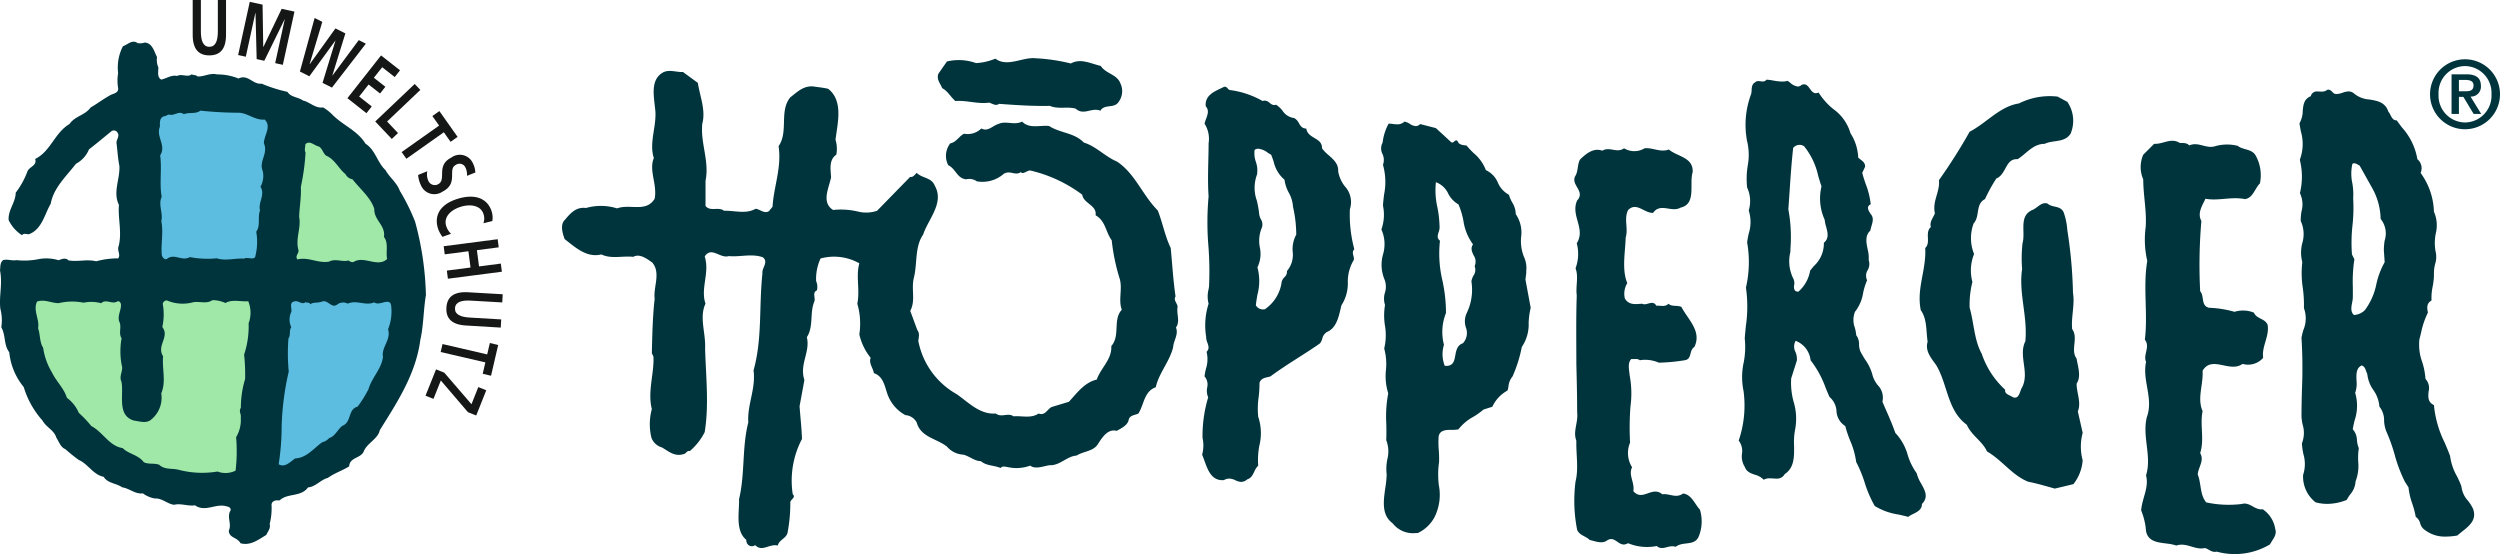 <?xml version="1.0" encoding="UTF-8"?> <svg xmlns="http://www.w3.org/2000/svg" xmlns:xlink="http://www.w3.org/1999/xlink" viewBox="0 0 270 59.836" width="270" height="59.836"><defs><style> .cls-1 { fill: none; } .cls-2 { fill: #00343d; } .cls-3 { clip-path: url(#clip-path); } .cls-4 { fill: #5dbde1; } .cls-5 { fill: #a0e8a8; } .cls-6 { fill: #151616; } .cls-7 { clip-path: url(#clip-path-2); } </style><clipPath id="clip-path"><path id="Clip_20" data-name="Clip 20" class="cls-1" d="M0,54.235V0H46V54.235Z" transform="translate(0 0.05)"></path></clipPath><clipPath id="clip-path-2"><path id="Clip_55" data-name="Clip 55" class="cls-1" d="M7.556,7.557V0H0V7.557Z" transform="translate(0.385 0.2)"></path></clipPath></defs><g id="Page_1" data-name="Page 1" transform="translate(0 0)"><path id="Fill_1" data-name="Fill 1" class="cls-2" d="M14.374.578C15.421-.033,16.6.621,17.6.839c.523.828,1.744.916,2.093,1.831a1.939,1.939,0,0,1-.131,2.006c-.48.828-1.526.218-2.006,1-.959-.392-1.788.567-2.66-.218-.872-.262-1.919.087-2.791-.305-1.788.044-3.75-.087-5.494-.218-.305.262-.7,0-1.046-.131-1.308.174-2.355-.262-3.663-.174C1.38,4.2,1.075,3.543.465,3.237.334,2.8-.189,2.322.072,1.668L.988.359A5.5,5.5,0,0,1,4.127.534,6.3,6.3,0,0,0,6.22.054c1.265.959,2.921-.174,4.273-.044a19.853,19.853,0,0,1,3.881.567" transform="translate(101.283 6.28)"></path><path id="Fill_3" data-name="Fill 3" class="cls-2" d="M13.056.113,14.669,1.29c.218,1.439.872,2.965.48,4.4-.218,2.137.785,4.012.349,6.192v2.7c.523.654,1.4.044,2.006.523,1.134-.044,2.355.392,3.4-.218.48.044.916.567,1.439.262l.392-.48c.131-2.18,1-4.23.654-6.541,1.09-1.57.044-3.794,1.265-5.276.741-.567,1.4-1.265,2.485-1.177.523.087,1.134.131,1.613.262,1.657,1.308,1,3.706.785,5.494a3.35,3.35,0,0,1,.087,1.613c-.828.567-.61,1.613-.567,2.442-.218,1.134-1.09,2.7.218,3.532a7.942,7.942,0,0,1,2.7.174,3.666,3.666,0,0,0,2.049-.087l3.576-3.663c.305.087.523-.262.7-.436.61.61,1.613.48,1.962,1.4,1.046,1.831-.7,3.576-1.265,5.276-.916,1.308-.61,3.139-1,4.666-.305,1.265.218,2.442-.392,3.576.262.654.523,1.439.785,2.093.262.349.131.741.087,1.134a8.4,8.4,0,0,0,4.142,5.756c1.265.872,2.485,2.224,4.23,2.093.61.48,1.308-.131,1.919.305.872-.087,1.875.262,2.7-.305.7.262.916-.436,1.4-.7l1.875-.567c.916-1,1.7-2.093,3.009-2.4.436-1.265,1.657-2.18,1.57-3.619,1-1.134.131-2.834,1.134-3.924-.392-1.046.087-2.224-.218-3.314a21.6,21.6,0,0,1-.872-4.186c-.654-.872-.654-2.093-1.744-2.7.174-1.09-1.308-1.265-1.439-2.224a15.1,15.1,0,0,0-5.625-2.616c-.349,0-.785.48-1,.174-.61.436-1.134-.218-1.831.174a3.505,3.505,0,0,1-2.921.828,1.427,1.427,0,0,0-1.177-.218c-1-.131-1.09-1.134-1.919-1.526a2.19,2.19,0,0,1,.218-2.355c.654-.131.916-.741,1.483-1.046a2.1,2.1,0,0,0,1.875-.567c.7.392,1.221-.305,1.831-.48.828-.392,1.7.174,2.573-.262.785.828,2.006.349,2.921.48,1.221.785,2.7.7,3.75,1.788,1.308.392,2.311,1.526,3.576,2.049,1.962,1.308,2.747,3.619,4.4,5.276.523,1.308.785,2.791,1.4,4.055.174,1.744.262,3.488.523,5.232-.262.436.218.741.218,1.134-.131.785.305,1.57-.174,2.224.305.741-.262,1.4-.305,2.137-.392,1.57-1.526,2.747-1.875,4.317-1.265.436-1.265,1.875-1.875,2.834-.349.174-.916.174-1.046.654-.087.61-.828.959-1.308,1.221-.959-.262-1.57.741-2.006,1.4-.48.828-1.57.785-2.311,1.265-1.09.087-1.788,1.09-2.921,1.046-.654.087-1.526.48-2.093.044A4.324,4.324,0,0,1,48.2,42.8c-.262-.044-.654-.174-.828.087-.7-.305-1.526-.218-2.137-.741-.654,0-1.221-.523-1.875-.7a2.519,2.519,0,0,1-1.788-.872c-1.09-.872-2.834-1-3.27-2.616a1.51,1.51,0,0,0-1.221-.785,4.16,4.16,0,0,1-1.919-2.224c-.305-.828-.436-1.962-1.483-2.311-.087-.567-.567-1.046-.349-1.657a6.2,6.2,0,0,1-1.221-2.529,7.68,7.68,0,0,0-.218-3.314c.305-1.483-.174-2.965.218-4.36a5.557,5.557,0,0,0-4.186-.523,5.212,5.212,0,0,0-.48,2.442,1.57,1.57,0,0,1,.087,1c-.567.262-.087.828-.305,1.265-.48,1.221-.044,2.66-.785,3.794.392,1.613-.828,2.921-.262,4.622l-.523,2.834c.087,1.221.218,2.311.262,3.532a9.668,9.668,0,0,0-1,5.974c.392.349-.262.567-.262.872a16.738,16.738,0,0,1-.305,3.314c-.174.61-.916.741-1.046,1.352-.916-.218-1.7.741-2.442-.044a.6.6,0,0,1-.654.044.66.66,0,0,1-.305-.61c-1.221-1-.741-3.009-.785-4.4.654-2.7.305-5.581,1-8.285-.131-1.919.828-3.619.567-5.625.959-3.445.567-6.8.959-10.465-.087-.61.7-1.221.044-1.744-1.221-.436-2.529,0-3.663-.131-.959.305-1.875-1.09-2.616.044.567,1.744-.48,3.445.087,5.1-.7,1.439.044,3.227-.044,4.8.087,3.139.436,6.148-.044,9.07A6.585,6.585,0,0,1,13.8,41.057c-.305-.087-.392.262-.61.305-1,.349-1.657-.262-2.4-.7a1.7,1.7,0,0,1-1.134-1.046,6.206,6.206,0,0,1,.044-3.1c-.48-1.875.262-3.837.174-5.668L9.7,30.5c.044-1.919.087-4.012.305-5.887-.174-1.221.7-2.791-.262-3.924-.567-.392-1.352-1-2.049-.61-1.177-.131-2.355.262-3.445-.262-1.57.392-2.791-.741-3.968-1.657-.218-.61-.523-1.57.044-2.093.61-.741,1.221-1.4,2.267-1.265a5.858,5.858,0,0,1,3.357.044c1.4-.523,3.139.48,4.055-1.046.305-1.526-.654-3.052-.087-4.4-.567-1.7.392-3.576.131-5.363-.131-1.352-.523-3.1.872-3.881.7-.349,1.4,0,2.137-.044" transform="translate(60.699 7.66)"></path><path id="Fill_5" data-name="Fill 5" class="cls-2" d="M15.951.594A3.6,3.6,0,0,1,16.3,4.039c-.654,1-1.919.654-2.791,1.09-1.265,0-1.962,1.046-2.921,1.657C9.236,6.7,9.41,8.4,8.277,8.879A18.137,18.137,0,0,0,7.056,11.1c-1.046.523-.523,1.875-1.221,2.616a4.568,4.568,0,0,0,.044,3.314A4.724,4.724,0,0,0,5.7,20.042,9.97,9.97,0,0,0,5.4,22.832c.48,1.657.48,3.488,1.308,4.971a9.246,9.246,0,0,0,2.529,3.881c-.087.48.48.567.785.785.741.349.785-.654,1.046-1.046.828-1.613-.436-3.4.349-4.971.262-2.7-.741-5.189-.349-7.805a14.862,14.862,0,0,1,.044-2.791c.349-1.177-.436-2.921,1.046-3.576.567-.218,1-.916,1.657-.7.523.48,1.4.174,1.744.959a7.151,7.151,0,0,1,.392,1.919,49.283,49.283,0,0,1,.61,6.759c.218,1.265-.218,2.66-.087,3.924.7.959-.218,2.267.48,3.183.131.872.523,1.919,0,2.7,0,1.046.523,2.006.131,3.009l.523,2.311a5.693,5.693,0,0,0,0,2.965,4.717,4.717,0,0,1-1,2.573l-2.006.48c-.959-.262-1.962-.567-2.878-.741-1.744-.7-2.791-2.311-4.448-3.27-.48-1.09-1.657-1.7-2.18-2.878-2.137-1.57-2.049-4.36-3.314-6.453C1.256,28.283.559,27.5.864,26.5.69,25.4.82,24.053.123,23.094c-.48-2.355.61-4.317.48-6.715.654-.61-.087-1.657.61-2.267-.174-.567.262-1,.436-1.483-.305-1.308.567-2.311.436-3.576A58.874,58.874,0,0,0,5.4,3.821c1.788-.916,3.27-2.747,5.32-3.052A7.4,7.4,0,0,1,14.9.028Z" transform="translate(207.321 10.405)"></path><path id="Fill_7" data-name="Fill 7" class="cls-2" d="M5.255.5c1-.436,1.788.392,2.791.087A4.642,4.642,0,0,1,10.487.547c.61.48,1.57.305,1.962,1.09A4.317,4.317,0,0,1,12.885,4.6c-.567.567-.741,1.57-1.613,1.7C9.789,6,8.438,6.521,7,6.26c-.305.7-.916,1.526-.436,2.4a55.1,55.1,0,0,0-.131,7.587c.48.523.044,1.57.959,1.788a11.3,11.3,0,0,1,2.747.436,3.131,3.131,0,0,1,2.093.087c.305.7,1.177.61,1.483,1.308.218,1.265-.654,2.311-.48,3.576a2.162,2.162,0,0,1-2.224.654c-1.4,1-3.314-.959-4.317.741.087,1.526-.61,2.965,0,4.36-.305,1.526.218,3.009-.262,4.535.48.828-.218,1.526-.262,2.311.392.959.218,2.18.916,3.009a11.47,11.47,0,0,0,3.837.174c.872-.262,1.4.7,2.267.567a3.165,3.165,0,0,1,1.352,2.137c.218.654-.305,1.134-.567,1.657a7.4,7.4,0,0,1-5.756.785c-.523.131-.828-.262-1.265-.392-1.09.262-2.006-.654-3.1-.262-1.134-.436-2.965,0-3.27-1.57a7.224,7.224,0,0,0-.523-2.224c.087-1.308.872-2.485.523-3.794.654-2.006-.436-4.186.087-6.279C1.417,27.8.153,25.925.589,23.875c-.349-.785.48-1.613-.131-2.4.349-2.747-.218-5.712.262-8.5A10.129,10.129,0,0,1,.545,9.355C.676,7.611.284,5.911.284,4.167a3.32,3.32,0,0,1,0-2.66L1.461.329c1.046.044,1.788-.7,2.791-.087.305,0,.741-.044,1,.262" transform="translate(231.186 15.205)"></path><path id="Fill_9" data-name="Fill 9" class="cls-2" d="M18.313,47.223h0c-.351-.1-.719-.18-1.074-.258a6.8,6.8,0,0,1-2.544-.919,12.556,12.556,0,0,1-1.087-2.526,13.8,13.8,0,0,0-.918-2.227,8.674,8.674,0,0,0-.652-2.308,12,12,0,0,1-.526-1.572,2.017,2.017,0,0,1-.95-1.632,2.157,2.157,0,0,0-.75-1.507c-.145-.321-.282-.652-.415-.972a10.853,10.853,0,0,0-1.634-3,2.522,2.522,0,0,0-1.614-2.093,1.262,1.262,0,0,0-.013,1.21,1.887,1.887,0,0,1,.145.927l-.611,1.919a7.668,7.668,0,0,0,.267,2.54A6.255,6.255,0,0,1,6.1,37.761a7.188,7.188,0,0,0-.119,1.751C6,40.7,6.011,41.936,4.971,42.6a.939.939,0,0,1-.926.488c-.108,0-.222-.007-.331-.014H3.709c-.106-.007-.225-.015-.341-.015a1.245,1.245,0,0,0-.664.152,2.088,2.088,0,0,0-.963-.544c-.457-.158-.889-.308-1.087-.852a2.123,2.123,0,0,1-.3-1.4A1.835,1.835,0,0,0,0,38.982a11.725,11.725,0,0,0,.523-5.363A7.374,7.374,0,0,1,.54,30.552a8.612,8.612,0,0,0,.114-2.6c.031-.435.075-.879.117-1.308a14.544,14.544,0,0,0,.013-4.186,12.318,12.318,0,0,0,.13-4.883c.037-.315.1-.64.17-.953a4.087,4.087,0,0,0,0-2.492,3.463,3.463,0,0,0-.175-2.485,8.9,8.9,0,0,1,.058-2.3A6.31,6.31,0,0,0,.872,6.5l0-.064a9.368,9.368,0,0,1,.484-4.906,2.748,2.748,0,0,0,.039-.376c.02-.338.038-.657.353-.846A.545.545,0,0,1,2.13.156a1.508,1.508,0,0,1,.234.025A1.532,1.532,0,0,0,2.595.2.5.5,0,0,0,3.009,0a6.832,6.832,0,0,1,.746.1,5.619,5.619,0,0,0,.939.108A2.03,2.03,0,0,0,5.276.131a3.405,3.405,0,0,1,.3.212,1.478,1.478,0,0,0,.8.4A.645.645,0,0,0,6.8.567.676.676,0,0,1,7.067.506c.281,0,.456.242.624.477l0,0c.17.237.346.482.639.482a.726.726,0,0,0,.3-.074,7.253,7.253,0,0,0,1.577,1.777A4.894,4.894,0,0,1,12.078,5.8a5.166,5.166,0,0,1,.829,2.616,2.723,2.723,0,0,0,.262.22c.263.2.512.4.479.782l-.305.654c.108.415.244.813.376,1.2a8.528,8.528,0,0,1,.541,2.2.425.425,0,0,0-.278.257c-.08.254.138.58.269.775l.009.014c.353.385.212.859.075,1.317a3.632,3.632,0,0,0-.119.471c-.589.532-.437,1.286-.29,2.015a3.77,3.77,0,0,1,.116,1.168,1.314,1.314,0,0,1-.109,1.081,1.151,1.151,0,0,0-.064,1.1,6.748,6.748,0,0,0-.427,1.356,4.385,4.385,0,0,1-.881,2.045,2.381,2.381,0,0,0-.017,1.715,4.392,4.392,0,0,1,.149.814A1.573,1.573,0,0,1,13,28.613a2.225,2.225,0,0,0,.122.688,9.538,9.538,0,0,0,.541.941A5.05,5.05,0,0,1,14.476,32a3.075,3.075,0,0,0,.541.994,1.931,1.931,0,0,1,.506,1.8l.22.5,0,.006c.413.931.84,1.894,1.172,2.853a5.671,5.671,0,0,1,1.341,2.386,6.7,6.7,0,0,0,.971,1.974,3.979,3.979,0,0,0,.48,1.11c.42.758.817,1.474.087,2.2,0,.613-.487.855-.959,1.089a2.826,2.826,0,0,0-.524.306ZM6.575,7.042a.922.922,0,0,0-.688.327c-.183,1.612-.28,3.062-.382,4.6-.044.654-.089,1.33-.142,2.031a16.406,16.406,0,0,1,.23,4.229v.008q-.006.194-.012.386a4.154,4.154,0,0,0,.349,2.921,1.255,1.255,0,0,1,.062.661.767.767,0,0,0,.082.57.5.5,0,0,0,.379.12,3.883,3.883,0,0,0,1.265-2.268c.129-.167.264-.33.394-.487A3.3,3.3,0,0,0,9.2,17.616c.587-.463.409-1.117.238-1.749a3.722,3.722,0,0,1-.15-.736A5.526,5.526,0,0,1,8.929,11.6l.01-.088c-.131-.37-.244-.755-.354-1.127a7.585,7.585,0,0,0-1.521-3.19A.881.881,0,0,0,6.575,7.042Z" transform="translate(187.778 8.601)"></path><path id="Fill_11" data-name="Fill 11" class="cls-2" d="M4.221,42.681a1.558,1.558,0,0,1-.614-.171L3.593,42.5a1.67,1.67,0,0,0-.663-.177,1.162,1.162,0,0,0-.576.164c-.056,0-.112.007-.165.007C1.007,42.5.608,41.389.256,40.411.17,40.172.09,39.947,0,39.744a3.792,3.792,0,0,0,.043-1.831,14.487,14.487,0,0,1,.611-4.361,1.867,1.867,0,0,1-.11-1.058,1.335,1.335,0,0,0-.283-1.209,6.949,6.949,0,0,1,.153-.831A3.314,3.314,0,0,0,.48,28.625c.328-.3.211-.633.087-.985a1.582,1.582,0,0,1-.131-.629A7.663,7.663,0,0,1,.7,23.436a3.085,3.085,0,0,1,0-1.567c.017-.1.034-.207.048-.307A35.861,35.861,0,0,0,.679,17.2,30.793,30.793,0,0,1,.7,11.838C.611,10.589.64,9.3.668,8.047.683,7.418.7,6.767.7,6.125A3.062,3.062,0,0,0,.262,3.989a3.717,3.717,0,0,1,.16-.5C.6,3.018.777,2.531.392,2.114.278,1,1.206.565,2.025.179c.116-.055.224-.106.33-.159A.306.306,0,0,1,2.462,0a.443.443,0,0,1,.3.186.437.437,0,0,0,.3.187L3.1.37A9.719,9.719,0,0,1,6.54,1.547a.611.611,0,0,1,.23-.048.858.858,0,0,1,.521.244l.017.013a.8.8,0,0,0,.47.23.474.474,0,0,0,.2-.047,2.9,2.9,0,0,1,.7.644,1.736,1.736,0,0,0,1.262.8,1.309,1.309,0,0,1,.521.569c.173.29.336.565.787.565.084.544.49.787.884,1.022.432.258.839.5.816,1.114a4.105,4.105,0,0,0,.711.737c.537.475,1.092.966,1.034,1.748a3.623,3.623,0,0,0,.715,1.612,2.5,2.5,0,0,1,.55,2.487,14.41,14.41,0,0,0,.48,4.317c-.222.222-.162.458-.1.707a1.218,1.218,0,0,1,.056.426,4.517,4.517,0,0,0-.658,2.451,4.325,4.325,0,0,1-.694,2.476c-.023.1-.045.193-.068.291-.238,1.027-.507,2.189-1.5,2.587a1.156,1.156,0,0,0-.5.723,1.647,1.647,0,0,1-.237.5c-.76.532-1.568,1.049-2.348,1.548-1.011.646-2.056,1.315-3.015,2.028-.086.026-.178.047-.268.067-.378.086-.77.175-.909.631A11.417,11.417,0,0,1,6.1,33.564a8.559,8.559,0,0,0-.042,2.081,5.543,5.543,0,0,1,.128,3.094,8.117,8.117,0,0,0-.128,2.181,2.051,2.051,0,0,0-.423.652c-.174.36-.338.7-.754.83A1.04,1.04,0,0,1,4.221,42.681ZM6.089,6.694h0a.759.759,0,0,0-.421.127A2.835,2.835,0,0,0,5.8,8.1,2.815,2.815,0,0,1,5.93,9.483,4.075,4.075,0,0,0,5.909,12.3a10.137,10.137,0,0,1,.239,1.32,1.734,1.734,0,0,0,.19.681,1.042,1.042,0,0,1,.072,1.02,3.647,3.647,0,0,0-.177,2.027,3.327,3.327,0,0,1-.259,2.159,5.713,5.713,0,0,1,0,2.956c-.066.377-.134.767-.17,1.143a.861.861,0,0,0,.815.444,1.325,1.325,0,0,0,.144-.008A4.211,4.211,0,0,0,8.59,21.082a1.092,1.092,0,0,1,.3-.509.777.777,0,0,0,.272-.668,2.7,2.7,0,0,0,.619-2.093,3.251,3.251,0,0,1,.384-1.831,13.482,13.482,0,0,0-.349-3.009,3.507,3.507,0,0,0-.455-1.524,3.952,3.952,0,0,1-.46-1.4A3.564,3.564,0,0,1,7.729,8.1c-.084-.251-.17-.511-.273-.75-.123-.066-.245-.145-.374-.228A2.006,2.006,0,0,0,6.089,6.7Z" transform="translate(129.829 9.365)"></path><path id="Fill_13" data-name="Fill 13" class="cls-2" d="M7.591.009c.916-.087,1.7.48,2.616.131.916.785,2.66.828,2.573,2.442-.392,1.265.436,3.445-1.308,3.837-.959.567-2.18-.567-2.965.567-.959.044-1.788-1.221-2.7-.305-.48.959.044,1.962-.262,2.965-.044,1.613-.436,3.445.174,4.927a2.194,2.194,0,0,0-.262,1.657c.436.741,1.134.61,1.875.567.48.262,1.134-.48,1.526.218.48-.044.916.174,1.308-.218.349.349.959.131,1.4.349.7,1.352,2.224,2.616,1.4,4.317-.61.392-.218,1.308-1.046,1.439a20.131,20.131,0,0,1-2.791.262A3.678,3.678,0,0,0,7.068,22.9c-.262-.218-.61-.087-.916-.131-.436.436-.218,1.221-.174,1.788a10.46,10.46,0,0,1,.087,3.314A29.3,29.3,0,0,0,6.021,31.8a2.874,2.874,0,0,0,.218,2.66c-.436.828.305,1.657.131,2.573,1,1.177,2.006-.61,3.139.349.7-.131,1.483.48,2.224-.087.916.087,1.265,1.134,1.831,1.744a4.353,4.353,0,0,1-.087,2.791c-.436,1.221-1.7.567-2.529,1.221-.785-.262-1.4.48-2.049-.087a5.315,5.315,0,0,1-3.1-.305c-1,.61-1.352-.959-2.311-.262-.523.349-1.265.044-1.831-.087-.436-.436-1.09-.48-1.352-1.09a16.233,16.233,0,0,1-.174-5.232c.349-1.352.044-3.009.087-4.4-.392-1,.218-1.962.087-3.052,0-1.613-.044-3.619-.087-5.232,0-2.442-.044-4.971.044-7.413-.131-1,.218-2.006-.131-2.921a4.419,4.419,0,0,0,.131-2.7c1-1.57-.7-3.009.044-4.622.916-1-.7-1.657-.218-2.616C.44,2.495.309,1.753.614,1.23,1.268.576,2.1-.078,3.013.271c.828-.48,1.57.305,2.355-.262a2.145,2.145,0,0,0,2.224,0" transform="translate(170.028 16.005)"></path><path id="Fill_15" data-name="Fill 15" class="cls-2" d="M15.774,48.275a3.545,3.545,0,0,1-2.257-.734,1.223,1.223,0,0,1-.48-.7,1.226,1.226,0,0,0-.48-.7,9.661,9.661,0,0,0-.368-1.4,7.854,7.854,0,0,1-.416-1.787l-.392-.61a15.74,15.74,0,0,1-1.1-2.909,18.253,18.253,0,0,0-.91-2.541,3.5,3.5,0,0,1-.233-1.137,2.336,2.336,0,0,0-.508-1.523,3.519,3.519,0,0,0-.651-1.788,3.671,3.671,0,0,1-.657-1.743,1.782,1.782,0,0,1-.124-.3c-.088-.256-.178-.52-.486-.612-.6.286-.576.939-.553,1.631a3.053,3.053,0,0,1-.145,1.333,4.857,4.857,0,0,1-.062,2.972c-.072.312-.147.635-.2.953a1.834,1.834,0,0,1,.456,1.2,2.9,2.9,0,0,0,.2.851,6.973,6.973,0,0,0-.066,1.432,4.68,4.68,0,0,1-.283,2.143,2.4,2.4,0,0,1-.592,1.428,6.291,6.291,0,0,0-.367.579,5.645,5.645,0,0,1-2.1.428,4.844,4.844,0,0,1-1.258-.166A3.521,3.521,0,0,1,.392,41.611a3.719,3.719,0,0,0,.029-2.247,8.078,8.078,0,0,1-.16-1.154,3.088,3.088,0,0,0,.075-2.048,6.454,6.454,0,0,1-.119-.83c0-.982.025-1.971.049-2.927a54.039,54.039,0,0,0-.049-5.619,8.208,8.208,0,0,1,.2-.818A3.211,3.211,0,0,0,.48,23.6,13.3,13.3,0,0,0,.36,21.438a10.607,10.607,0,0,1-.055-2.805,4.027,4.027,0,0,1,0-2.058,3.386,3.386,0,0,0-.171-2.389,5.715,5.715,0,0,1,.088-1.049,2.811,2.811,0,0,0-.175-1.96A7.378,7.378,0,0,0,.069,7.728l-.025-.17a4.864,4.864,0,0,0,.1-3.067C.092,4.21.038,3.919,0,3.633A2.681,2.681,0,0,0,.35,2.322c.061-.669.12-1.3.871-1.611A.666.666,0,0,1,1.939.2c.07,0,.141,0,.216.008s.15.008.225.008a.907.907,0,0,0,.629-.2A.439.439,0,0,1,3.115,0a.61.61,0,0,1,.408.232,1.4,1.4,0,0,0,.27.219.954.954,0,0,0,.218.025A2.108,2.108,0,0,0,4.659.334l.006,0A2.079,2.079,0,0,1,5.3.194.929.929,0,0,1,5.93.45a2.868,2.868,0,0,0,1.629.618c.837.139,1.7.282,2.034,1.3a1.88,1.88,0,0,1,.239.388c.15.294.292.571.676.571.176.252.365.5.548.748a6.783,6.783,0,0,1,1.676,3.437A1.275,1.275,0,0,1,13.082,9a7.437,7.437,0,0,1,1.438,4.186,3.615,3.615,0,0,1,.2,2.349,5.188,5.188,0,0,0-.024,1.924,2.543,2.543,0,0,1-.047,1.379,3.885,3.885,0,0,0-.127,1.018,6.728,6.728,0,0,1-.135,1.391,6.1,6.1,0,0,0-.126,1.531c-.574.31-.478.84-.392,1.309a8.945,8.945,0,0,0-.739,2.181c-.057.23-.115.468-.178.7a5.453,5.453,0,0,0,.3,2.445,7.591,7.591,0,0,1,.355,1.828,1.451,1.451,0,0,1,.337,1.365c-.051.587-.1,1.141.579,1.469a11.473,11.473,0,0,0,1.158,4.051c.2.47.408.955.586,1.442a5.9,5.9,0,0,0,.731,2.171,10.937,10.937,0,0,1,.49,1.1,2.692,2.692,0,0,0,.7,1.549,4.539,4.539,0,0,1,.56.892c.427,1.175-.393,1.825-1.187,2.453-.174.138-.354.281-.514.425A7.729,7.729,0,0,1,15.774,48.275ZM5.91,7.953a.268.268,0,0,0-.2.084A4.844,4.844,0,0,0,5.707,10.1,6.928,6.928,0,0,1,5.8,11.743a17.581,17.581,0,0,1-.074,2.912A16.905,16.905,0,0,0,5.668,17.8l.262.524a15.529,15.529,0,0,0-.167,2.986c0,.44.006.856-.007,1.243a4.175,4.175,0,0,1-.07.451c-.09.473-.193,1.008.2,1.337a1.8,1.8,0,0,0,1.177-.524,6.981,6.981,0,0,0,1.244-2.832A8.675,8.675,0,0,1,9.2,18.633l-.087-1.264A6.236,6.236,0,0,1,9.2,16.3a2.48,2.48,0,0,0-.436-2.336A7.074,7.074,0,0,0,7.892,10.7L6.5,8.212c-.051-.026-.1-.056-.158-.088A.966.966,0,0,0,5.91,7.953Z" transform="translate(248.344 9.678)"></path><path id="Fill_17" data-name="Fill 17" class="cls-2" d="M3.7,44.438A2.769,2.769,0,0,1,1.25,43.385c-1.214-.895-1-2.375-.8-3.807A10.744,10.744,0,0,0,.6,38.11a5.134,5.134,0,0,1,.068-1.624A3.383,3.383,0,0,0,.553,34.4c.03-.592.018-1.188.007-1.765A13.254,13.254,0,0,1,.77,29.345a6.174,6.174,0,0,1-.247-2.524,6.352,6.352,0,0,0-.189-2.316,6.158,6.158,0,0,0,.079-2.487A6.858,6.858,0,0,1,.422,19.8a2.2,2.2,0,0,1-.01-1.324,2.118,2.118,0,0,0-.077-1.51,4.106,4.106,0,0,1-.127-2.631A3.885,3.885,0,0,0,.03,11.642,4.721,4.721,0,0,0,.2,9.069c.023-.4.072-.8.12-1.193A6.822,6.822,0,0,0,.2,4.666,1.524,1.524,0,0,0,.148,3.493,1.315,1.315,0,0,1,.16,2.267l.01-.051a5.486,5.486,0,0,1,.645-2,3.755,3.755,0,0,1,.423.034A4.206,4.206,0,0,0,1.72.289,1.051,1.051,0,0,0,2.515,0,1.486,1.486,0,0,1,3.1.241a1.362,1.362,0,0,0,.639.244A.66.66,0,0,0,4.216.262L5.916.7,7.573,2.224a.23.23,0,0,0,.114.034A.35.35,0,0,0,7.9,2.14l0,0a.333.333,0,0,1,.205-.114.245.245,0,0,1,.157.071c.116.389.519.431.842.466l.117.013a9.8,9.8,0,0,0,.763.813,4.475,4.475,0,0,1,1.33,1.847,2.6,2.6,0,0,1,1.3,1.359,2.659,2.659,0,0,0,1.185,1.3,4.273,4.273,0,0,0,.361.837,2.368,2.368,0,0,1,.38,1.256,3.516,3.516,0,0,1,.58,2.486,4.607,4.607,0,0,0,.292,2.092,2.879,2.879,0,0,1,.263,1.571c0,.074,0,.146,0,.217l-.087.7.567,3.053a8.11,8.11,0,0,0-.22,1.615,4.342,4.342,0,0,1-.739,2.614,15.035,15.035,0,0,1-1,3.183,1.919,1.919,0,0,0-.442,1.09c-.024.13-.049.264-.081.393l-.164.123a3.753,3.753,0,0,0-1.493,1.666l-.959.305a7.945,7.945,0,0,1-1.106.789,5.138,5.138,0,0,0-1.6,1.347,3.206,3.206,0,0,1-.717.056c-.622,0-1.265.01-1.419.685a9.489,9.489,0,0,0,.012,1.484,12.075,12.075,0,0,1,.032,1.307,9.352,9.352,0,0,0-.023,2.505,5.4,5.4,0,0,1-.457,3.425,3.921,3.921,0,0,1-1.831,1.744C3.867,44.436,3.781,44.438,3.7,44.438Zm2.22-37.9h0a8.106,8.106,0,0,0,.162,2.723,12.211,12.211,0,0,1,.23,2.029,1.436,1.436,0,0,1-.1.64c-.107.339-.207.66.144.93A12.655,12.655,0,0,0,6.63,17.2a16.513,16.513,0,0,1,.377,3.465,5.523,5.523,0,0,0-.219,3.444,3.4,3.4,0,0,0,.087,2.267c.048,0,.1.006.147.006.782,0,.883-.549.99-1.131.1-.539.2-1.1.825-1.317a1.64,1.64,0,0,0,.315-1.711,2.122,2.122,0,0,1,.078-1.515,5.767,5.767,0,0,0,.524-3.444,1.786,1.786,0,0,1,.217-.626A1.093,1.093,0,0,0,10.1,15.61a1.207,1.207,0,0,0-.11-1.173c-.181-.391-.352-.76-.064-1.182a5.615,5.615,0,0,1-1.037-2.55,8.56,8.56,0,0,0-.533-1.766A2.757,2.757,0,0,1,7.247,7.771,2.379,2.379,0,0,0,5.916,6.54Z" transform="translate(149.16 13.136)"></path><g id="Group_21" data-name="Group 21" transform="translate(0 4.459)"><path id="Clip_20-2" data-name="Clip 20" class="cls-1" d="M0,54.235V0H46V54.235Z" transform="translate(0 0.05)"></path><g id="Group_21-2" data-name="Group 21" class="cls-3"><path id="Fill_19" data-name="Fill 19" class="cls-2" d="M15.64.084c.844.075,1.011,1.006,1.322,1.572a1.941,1.941,0,0,0,.14,1.111c.008.451-.162,1.087.324,1.319.569-.13,1.1-.531,1.708-.391.477-.28,1.147.191,1.561-.178.213.117.483.052.636.229.693.048,1.377-.415,2.1-.217a6.027,6.027,0,0,1,2.325.441c1.044-.5,1.516.665,2.507.558a15.738,15.738,0,0,0,2.784.884c.372.6,1.153.552,1.671.934.755.168,1.34.879,2.179.745a4.917,4.917,0,0,1,1.068.854c1.163,1.123,2.647,1.669,3.514,3.068,1.065.674,1.269,2.025,2.156,2.851.4.746,1.258,1.392,1.544,2.23a21.631,21.631,0,0,1,1.653,3.341A32.84,32.84,0,0,1,46,27.358c-.273,1.6-.244,3.254-.607,4.855-.478,3.649-2.471,6.693-4.374,9.735-.194.936-1.3,1.347-1.706,2.227-.286.847-1.553.659-1.6,1.683-.744.464-1.582.719-2.3,1.244-.779.194-1.307.956-2.148,1.031-.764,1.067-2.216.58-3.075,1.408-.362-.054-.812.014-.865.436a7.086,7.086,0,0,1-.2,2.11c.128.449-.2.816-.371,1.18-.834.5-1.724,1.2-2.783.891-.343-.656-1.244-.55-1.258-1.362.348-.759-.266-1.47.2-2.2.026-.271-.217-.387-.428-.414-1.18-.371-2.305.672-3.432-.121-.72.133-1.509-.244-2.258-.051-.754-.107-1.277-.729-2.088-.685a3,3,0,0,1-1.274-.549c-.841.105-1.454-.546-2.238-.653-.67-.47-1.511-.395-2.006-1.138-1.117-.221-1.679-1.385-2.68-1.819a18.139,18.139,0,0,1-1.465-1.178c-.484-.172-.676-.8-.954-1.217-.225-.808-1.1-1.125-1.507-1.87a9.517,9.517,0,0,1-2.019-3.606A7,7,0,0,1,1,33.53c-.616-.8-.363-1.829-.859-2.693a4.893,4.893,0,0,0-.1-1.984C-.131,27.5.3,26.17,0,24.7c.053-.392-.015-.842.341-1.119.479-.129.935.1,1.415.005a8.08,8.08,0,0,0,2.555-.135,4.58,4.58,0,0,1,2.019.145c.329-.126.777-.314,1.053.012,1.087.192,1.893-.153,3.011.1a8.86,8.86,0,0,1,2.372-.313c.293-.426-.135-.84.038-1.294.4-1.482-.082-2.978.042-4.485-.686-1.372.132-2.771.047-4.213-.164-.81-.21-1.682-.315-2.522.024-.361.378-.729.1-1.085a.448.448,0,0,0-.634-.139c-.831.676-1.6,1.322-2.433,1.968A3.112,3.112,0,0,1,8.2,13.183c-1.059,1.373-2.422,2.6-2.723,4.321-.672,1.125-.944,2.785-2.38,3.291-.271-.025-.544-.141-.72.1a4.008,4.008,0,0,1-1.443-1.63c-.08-1.112.75-1.879.761-2.962a8.873,8.873,0,0,0,1.283-2.339c.232-.485,1.043-.59.82-1.308,1.671-.811,2.088-2.805,3.7-3.766.617-.883,1.669-.932,2.286-1.786.745-.434,1.428-.958,2.173-1.362.328-.156.869-.226.8-.736a4.908,4.908,0,0,1,0-1.625,5.012,5.012,0,0,1,.521-2.9c.509-.159,1.01-.77,1.589-.329A1.657,1.657,0,0,0,15.64.084" transform="translate(0 0.05)"></path></g></g><path id="Fill_22" data-name="Fill 22" class="cls-4" d="M4.473,0C4,.4,3.182.143,2.7.392,2.155-.05,1.656.621,1.08.42.9.454.753.607.542.61.063.769.1,1.28.11,1.732c-.463,1.061.727,2.033.024,3.1C.34,6.3.037,7.9.3,9.311c-.406.849.181,1.742-.044,2.618.263,1.259-.076,2.529.065,3.73.094.209.28.477.548.351.8-.646,1.6.3,2.464-.194a10.3,10.3,0,0,0,2.921.13c.938.314,1.985-.035,2.95.039.357-.247,1.178.28,1.227-.353a6.132,6.132,0,0,0,.076-2.559c.5-.671.123-1.537.411-2.294-.226-.9.6-1.7.046-2.559A2.367,2.367,0,0,0,11.207,6.5c-.44-1.046.63-1.847.128-2.981.015-.873.871-1.821.076-2.559C10.42,1.07,9.654.3,8.69.227A41.313,41.313,0,0,1,4.473,0" transform="translate(17.163 11.95)"></path><path id="Fill_24" data-name="Fill 24" class="cls-5" d="M2.412.413C1.929.331,1.437-.292.963.167c0,.271-.14.634.016.9A24.328,24.328,0,0,1,.472,4.78C.522,5.953.328,6.889.287,8,.52,9.263-.124,10.3.2,11.555c.128.419-.41.639-.1,1.055,1.229-.292,2.2.443,3.405.241.716-.373,1.385.066,2.134-.127a.6.6,0,0,0,.515.171c1.131-.742,2.6.647,3.635-.334-.164-.75.181-1.718-.342-2.371C9.631,8.893,8.359,8.4,8.4,7.139,7.984,5.882,6.855,5,6.054,3.96A1.044,1.044,0,0,1,5.292,3.4c-.763-.618-1.142-1.6-2.111-2.009C2.845,1.1,2.807.647,2.412.413" transform="translate(32.021 15.407)"></path><path id="Fill_26" data-name="Fill 26" class="cls-5" d="M.152.15c-.464.971.3,1.921.11,2.887.253.688.147,1.5.549,2.1A7.057,7.057,0,0,0,1.76,7.8c.468.985,1.293,1.693,1.612,2.74a3.947,3.947,0,0,1,1.292,1.633,12.151,12.151,0,0,1,1.349,1.421c1.245.641,1.933,2.163,3.381,2.379.644.651,1.7.723,2.284,1.525.546.261,1.084.072,1.66.272.582.562,1.36.367,2.055.536a10.057,10.057,0,0,0,4.246.2,2.456,2.456,0,0,0,1.954-.095,17.913,17.913,0,0,0,.058-3.612,3.621,3.621,0,0,0,.5-2.115c.085-.333-.253-.718.012-1.053a10.621,10.621,0,0,1,.457-3.108,19.516,19.516,0,0,0-.106-2.646A9.664,9.664,0,0,0,23,2.49,3.244,3.244,0,0,0,22.96.113c-.811.074-1.72-.241-2.464.194A3.258,3.258,0,0,0,19.077,0c-.624.462-1.5.057-2.162.249A4.289,4.289,0,0,1,14.172.026.453.453,0,0,0,13.727.4a6.355,6.355,0,0,1-.047,2.5c.832,1.069-.657,2,.085,3.158-.126,1.357.348,2.732-.2,4.006a3.028,3.028,0,0,1-1.034,2.786c-.533.521-1.29.233-1.923.154-1.845-.569-1.07-2.72-1.337-4.189-.312-.627.22-1.177.029-1.776a7.921,7.921,0,0,1-.021-2.918c-.372-.6.068-1.265-.273-1.861-.162-.659.25-1.208.209-1.809C9.181.264,9.057.085,8.848.119c-.565.4-1.239-.31-1.772.211a4.03,4.03,0,0,0-1.9-.057A6.185,6.185,0,0,0,2.5.32C1.72.334.989-.135.152.15" transform="translate(3.85 32.419)"></path><path id="Fill_28" data-name="Fill 28" class="cls-4" d="M1.649.038c-.539.13-.2.756-.282,1.118a1.879,1.879,0,0,0,0,1.655c-.265.336-.045.874-.31,1.209A20.384,20.384,0,0,0,1.089,7.6,29.7,29.7,0,0,0,.32,13.512,26.2,26.2,0,0,1,0,17.61c.7.409,1.258-.293,1.794-.633,1.2-.051,1.968-1.058,2.889-1.736a1.493,1.493,0,0,0,.774-.465c.629-.161.946-.979,1.421-1.319,1.016-.378.571-1.785,1.649-2.075A13.157,13.157,0,0,0,9.7,9.5c.34-1.21,1.377-2.161,1.565-3.457-.2-1.11.9-1.851.549-3.019a5.021,5.021,0,0,0,.35-2.353C12.14-.6,10.927.6,10.317.127c-.926.407-1.931-.3-2.856.14A1.069,1.069,0,0,0,6.378.317c-.623.552-1-.434-1.63-.3C4.3.232,3.756.061,3.4.338,3.365.1,3.066.194,2.914.106,2.468.445,2.127-.151,1.649.038" transform="translate(30.097 32.529)"></path><path id="Fill_30" data-name="Fill 30" class="cls-6" d="M0,0H.884l0,3.395c0,1,.241,1.66.917,1.659s.915-.658.914-1.66L2.716,0H3.6l0,3.757c0,1.575-.668,2.224-1.8,2.225S0,5.335,0,3.76Z" transform="translate(20.811 0)"></path><path id="Fill_32" data-name="Fill 32" class="cls-6" d="M1.256,0,2.638.3,2.711,4.88l.012,0L4.7.753l1.383.3L4.827,6.8,4,6.619,5.036,1.878l-.012,0-2.2,4.486L2,6.182,1.876,1.188,1.86,1.2.827,5.925,0,5.744Z" transform="translate(25.719 0.2)"></path><path id="Fill_34" data-name="Fill 34" class="cls-6" d="M1.59,0l.83.416L1.048,4.987l.011.006L3.837,1.126l1.073.537L3.5,6.214l.011.006L6.355,2.388l.768.385L3.461,7.516,2.444,7.006l1.395-4.56-.011-.006L1.022,6.293,0,5.781Z" transform="translate(32.39 1.944)"></path><path id="Fill_36" data-name="Fill 36" class="cls-6" d="M3.635,0,5.681,1.609l-.573.728L3.757,1.275l-.9,1.138L4.1,3.386l-.573.728L2.289,3.142l-1.021,1.3,1.361,1.07-.573.728L0,4.62Z" transform="translate(37.52 5.985)"></path><path id="Fill_38" data-name="Fill 38" class="cls-6" d="M4.263,0l.609.641L1.281,4.053,2.461,5.3l-.672.638L0,4.05Z" transform="translate(40.525 9.069)"></path><path id="Fill_40" data-name="Fill 40" class="cls-6" d="M4.047,1.567,3.318.535,4.075,0,6.043,2.786l-.757.535L4.557,2.289.51,5.15,0,4.428Z" transform="translate(43.377 11.996)"></path><path id="Fill_42" data-name="Fill 42" class="cls-6" d="M5.275,2.242A1.813,1.813,0,0,0,5.1,1.326.7.7,0,0,0,4.058,1.07c-.912.457.337,1.994-1.425,2.877A1.563,1.563,0,0,1,.3,3.261,3.012,3.012,0,0,1,0,2.147l.986-.4A1.738,1.738,0,0,0,1.109,2.8a.757.757,0,0,0,1.029.361c1-.5-.278-2.024,1.463-2.9A1.54,1.54,0,0,1,5.894.843a2.571,2.571,0,0,1,.284,1.039Z" transform="translate(45.16 16.747)"></path><path id="Fill_44" data-name="Fill 44" class="cls-6" d="M.61,4.339a3.431,3.431,0,0,1-.479-.9C-.3,2.076.311.844,2.207.246,4.127-.361,5.481.179,5.932,1.606A2.273,2.273,0,0,1,6,2.631l-.967.239a1.471,1.471,0,0,0,.01-1C4.769,1,3.714.737,2.565,1.1S.732,2.261,1.015,3.158a1.937,1.937,0,0,0,.524.848Z" transform="translate(47.173 21.241)"></path><path id="Fill_46" data-name="Fill 46" class="cls-6" d="M5.83,0l.114.877-2.355.306.228,1.755,2.355-.306.114.877-5.83.757L.342,3.389,2.9,3.057,2.67,1.3.114,1.634,0,.757Z" transform="translate(47.918 25.835)"></path><path id="Fill_48" data-name="Fill 48" class="cls-6" d="M6.083.225l-.051.883L2.641.913C1.64.855.97,1.057.93,1.732s.6.953,1.6,1.01l3.39.2-.051.883L2.121,3.6C.548,3.514-.061,2.808,0,1.679S.758-.082,2.331.009Z" transform="translate(48.211 31.555)"></path><path id="Fill_50" data-name="Fill 50" class="cls-6" d="M5.024,1.23,5.311,0l.9.21L5.441,3.532l-.9-.21.286-1.23L0,.971.2.11Z" transform="translate(47.592 37.047)"></path><path id="Fill_52" data-name="Fill 52" class="cls-6" d="M2.027.356,4.964,3.763,5.7,1.913l.86.344L5.475,4.981l-.891-.356L1.653,1.2.86,3.185,0,2.841,1.136,0Z" transform="translate(45.956 39.893)"></path><g id="Group_56" data-name="Group 56" transform="translate(262.059 6.203)"><path id="Clip_55-2" data-name="Clip 55" class="cls-1" d="M7.556,7.557V0H0V7.557Z" transform="translate(0.385 0.2)"></path><g id="Group_56-2" data-name="Group 56" class="cls-7"><path id="Fill_54" data-name="Fill 54" class="cls-2" d="M3.778,7.556A3.778,3.778,0,1,1,7.556,3.778,3.782,3.782,0,0,1,3.778,7.556Zm0-6.824A2.891,2.891,0,0,0,.921,3.778,2.891,2.891,0,0,0,3.778,6.824,2.891,2.891,0,0,0,6.635,3.778,2.891,2.891,0,0,0,3.778.733ZM3.119,5.9H2.324V1.622h1.59c1.078,0,1.58.4,1.58,1.256a1.066,1.066,0,0,1-1.12,1.151L5.525,5.9l-.815,0L3.6,4.061H3.119V5.9Zm0-3.674V3.454h.7c.444,0,.878-.049.878-.639,0-.394-.284-.586-.868-.586Z" transform="translate(0.385 0.2)"></path></g></g></g></svg> 